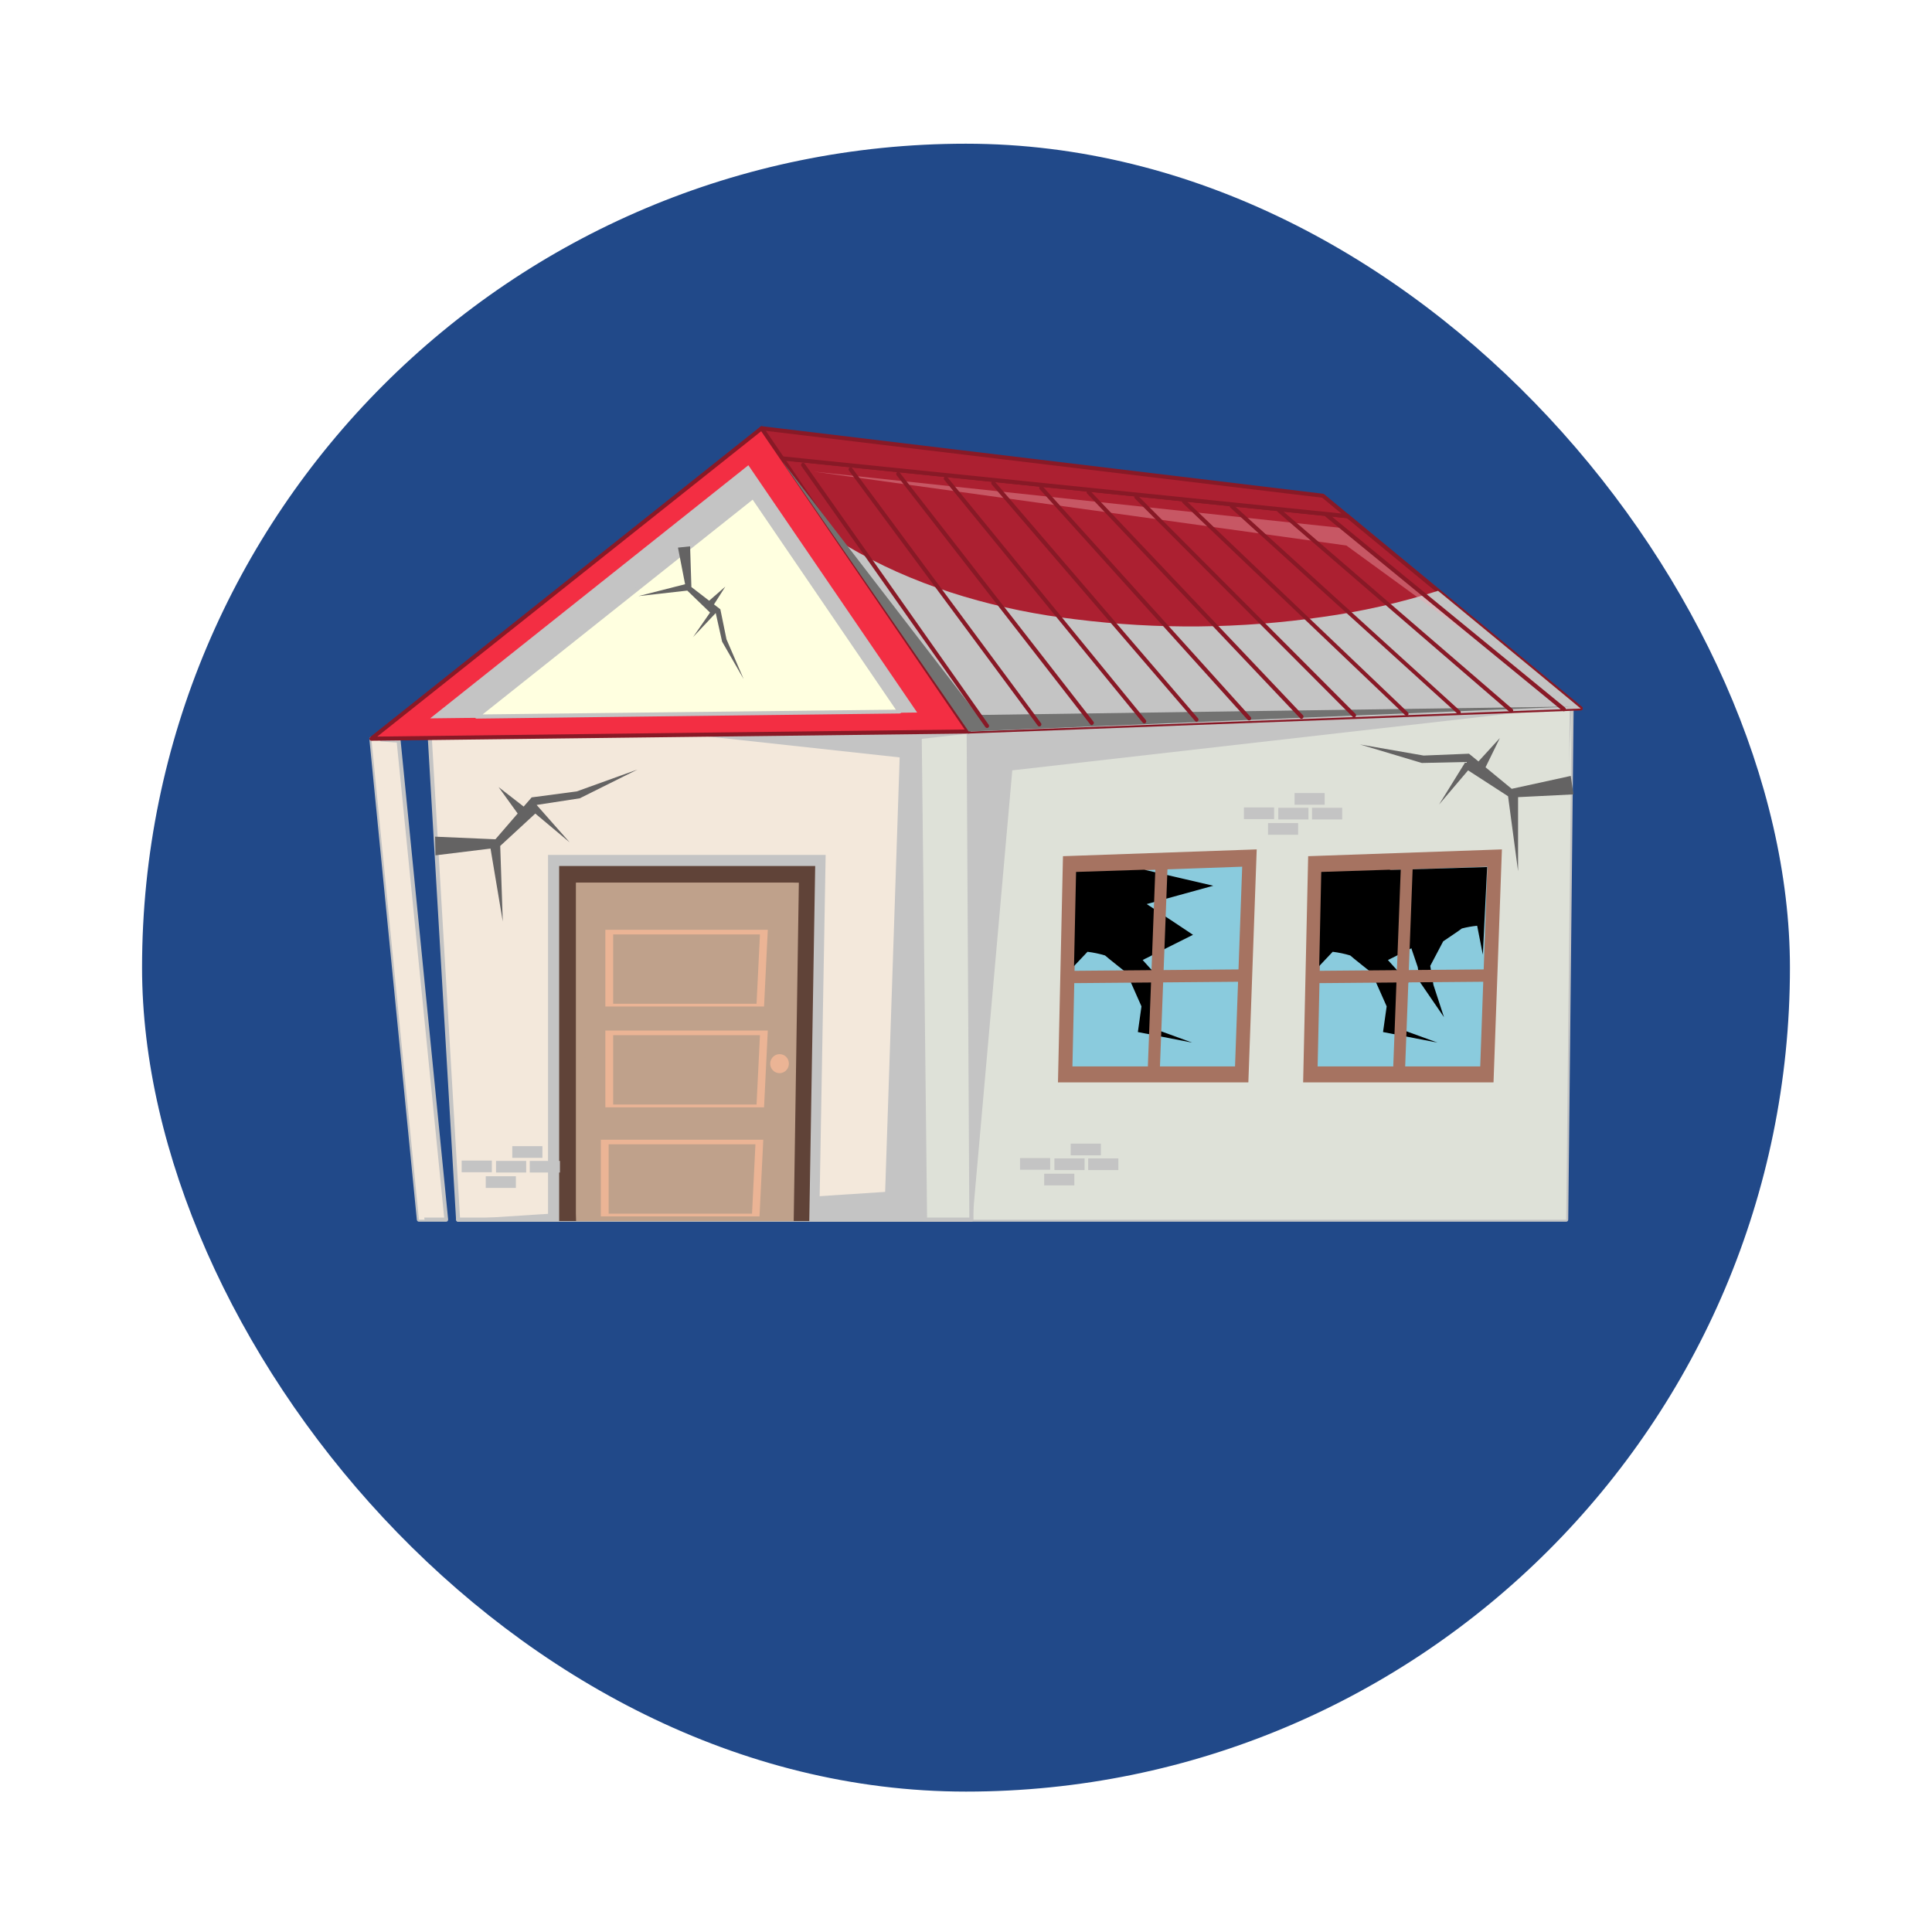 <?xml version="1.0" encoding="UTF-8"?> <svg xmlns="http://www.w3.org/2000/svg" width="68" height="68" viewBox="0 0 68 68" fill="none"> <g filter="url(#filter0_d_69_2)"> <rect x="5" y="0.418" width="58" height="58" rx="29" fill="#214989"></rect> </g> <path d="M55.125 42.928L55.317 24.868L22.589 25.648L16.123 42.928H55.125Z" fill="#DEE1D8"></path> <path d="M55.125 43H16.123C16.111 43 16.1 42.997 16.09 42.992C16.08 42.986 16.072 42.978 16.065 42.968C16.059 42.959 16.055 42.947 16.053 42.936C16.052 42.924 16.053 42.912 16.057 42.901L22.522 25.623C22.527 25.61 22.536 25.598 22.547 25.59C22.558 25.582 22.572 25.577 22.586 25.576L55.315 24.796C55.334 24.797 55.352 24.804 55.367 24.816C55.38 24.83 55.387 24.849 55.387 24.868L55.197 42.928C55.196 42.947 55.189 42.966 55.175 42.979C55.162 42.992 55.144 43 55.125 43ZM16.226 42.855H55.056L55.249 24.941L22.638 25.72L16.226 42.855Z" fill="#C4C4C4"></path> <g style="mix-blend-mode:screen"> <path d="M55.125 42.928L55.317 24.868L54.488 41.502L16.123 42.928H55.125Z" fill="#DEE1D8"></path> </g> <g style="mix-blend-mode:multiply"> <path d="M35.629 27.114L55.316 24.868L22.589 25.648L34.222 42.992L35.629 27.114Z" fill="#C4C4C4"></path> </g> <path d="M15.703 42.928L14.029 26.067L13.071 26L14.745 42.928H15.703Z" fill="#F3E8DB"></path> <path d="M15.708 43H14.745C14.727 43 14.709 42.993 14.696 42.981C14.683 42.969 14.674 42.953 14.672 42.935L13 26.007C12.999 25.997 13.001 25.986 13.004 25.976C13.008 25.967 13.013 25.958 13.02 25.95C13.035 25.936 13.055 25.928 13.076 25.928L14.034 25.995C14.051 25.997 14.066 26.004 14.078 26.016C14.09 26.028 14.098 26.044 14.1 26.06L15.773 42.92C15.775 42.94 15.768 42.961 15.755 42.977C15.743 42.99 15.726 42.999 15.708 43ZM14.813 42.855H15.634L13.965 26.136L13.145 26.079L14.813 42.855Z" fill="#C4C4C4"></path> <g style="mix-blend-mode:screen"> <path d="M14.941 42.928L13.383 26.039L13.071 26L14.745 42.928H14.941Z" fill="#F3E8DB"></path> </g> <path d="M34.187 42.928L34.094 25.746L15.109 25.648L16.123 42.928H34.187Z" fill="#F3E8DB"></path> <path d="M34.187 43H16.123C16.105 42.999 16.087 42.992 16.074 42.98C16.061 42.967 16.053 42.95 16.052 42.931L15.038 25.653C15.038 25.643 15.039 25.633 15.042 25.624C15.046 25.615 15.051 25.606 15.058 25.599C15.064 25.592 15.072 25.586 15.081 25.582C15.09 25.578 15.099 25.576 15.109 25.576L34.094 25.674C34.103 25.674 34.112 25.676 34.121 25.679C34.129 25.683 34.137 25.688 34.144 25.695C34.15 25.701 34.155 25.709 34.159 25.718C34.162 25.726 34.164 25.735 34.164 25.745L34.258 42.926C34.258 42.936 34.256 42.945 34.253 42.954C34.25 42.963 34.245 42.971 34.238 42.978C34.224 42.992 34.206 42.999 34.187 43ZM16.19 42.855H34.117L34.023 25.817L15.184 25.721L16.19 42.855Z" fill="#C4C4C4"></path> <g style="mix-blend-mode:multiply"> <path d="M34.187 42.928L34.094 25.746L24.505 25.877L31.665 26.658L31.154 41.951L16.123 42.928H34.187Z" fill="#C4C4C4"></path> </g> <path d="M34.187 42.928L34.094 25.746L32.368 25.942L32.559 42.928H34.187Z" fill="#DEE1D8"></path> <path d="M34.187 43H32.559C32.541 43 32.523 42.992 32.51 42.979C32.496 42.965 32.489 42.947 32.489 42.928L32.297 25.942C32.297 25.924 32.303 25.907 32.315 25.893C32.327 25.88 32.343 25.872 32.361 25.87L34.084 25.675C34.094 25.672 34.104 25.673 34.114 25.675C34.124 25.678 34.132 25.684 34.139 25.691C34.147 25.698 34.152 25.706 34.156 25.716C34.16 25.725 34.162 25.735 34.163 25.745L34.256 42.926C34.256 42.936 34.255 42.946 34.251 42.954C34.248 42.963 34.243 42.971 34.236 42.978C34.223 42.991 34.206 42.999 34.187 43ZM32.63 42.855H34.117L34.023 25.827L32.443 26.005L32.63 42.855Z" fill="#C4C4C4"></path> <path d="M37.413 30.135L37.237 38.096H43.938L44.232 29.896L37.413 30.135Z" fill="#A67361"></path> <path d="M37.828 30.641L37.674 37.608H43.538L43.795 30.432L37.828 30.641Z" fill="#8ACBDD"></path> <path d="M43.538 37.68H37.674C37.655 37.68 37.636 37.672 37.623 37.658C37.616 37.651 37.611 37.643 37.608 37.634C37.604 37.625 37.603 37.616 37.603 37.606L37.756 30.639C37.757 30.621 37.764 30.603 37.777 30.59C37.79 30.577 37.807 30.57 37.825 30.569L43.792 30.358C43.802 30.358 43.812 30.359 43.821 30.363C43.83 30.367 43.838 30.372 43.845 30.38C43.852 30.387 43.857 30.395 43.861 30.405C43.864 30.414 43.866 30.424 43.866 30.434L43.608 37.616C43.606 37.634 43.597 37.65 43.585 37.661C43.572 37.673 43.555 37.679 43.538 37.68ZM37.746 37.534H43.469L43.721 30.505L37.897 30.711L37.746 37.534Z" fill="#A67361"></path> <path d="M40.271 30.611L37.874 30.689L37.802 34.002L38.276 33.5C38.485 33.525 38.692 33.568 38.894 33.629C38.942 33.677 39.654 34.242 39.654 34.242L40.176 35.421L40.049 36.325L41.959 36.696L40.583 36.195L40.678 35.468L40.931 34.58L40.218 33.789L41.99 32.902L40.361 31.82L42.703 31.175L40.271 30.611Z" fill="black"></path> <path d="M40.614 37.727H40.606C40.549 37.724 40.496 37.699 40.458 37.657C40.42 37.614 40.4 37.558 40.402 37.501L40.665 30.569C40.671 30.514 40.698 30.463 40.738 30.426C40.779 30.389 40.832 30.369 40.886 30.368C40.943 30.371 40.996 30.395 41.034 30.437C41.072 30.479 41.093 30.535 41.091 30.592L40.827 37.524C40.823 37.579 40.799 37.631 40.76 37.668C40.72 37.706 40.668 37.727 40.614 37.727Z" fill="#A67361"></path> <path d="M37.833 34.603C37.776 34.603 37.722 34.58 37.682 34.539C37.642 34.498 37.62 34.443 37.62 34.386C37.62 34.328 37.642 34.273 37.682 34.232C37.722 34.191 37.776 34.169 37.833 34.169L43.633 34.12C43.661 34.118 43.69 34.123 43.716 34.133C43.743 34.143 43.767 34.159 43.787 34.179C43.808 34.2 43.823 34.224 43.834 34.251C43.844 34.278 43.849 34.307 43.848 34.336C43.848 34.364 43.843 34.392 43.832 34.419C43.822 34.445 43.806 34.469 43.786 34.49C43.767 34.51 43.743 34.526 43.718 34.537C43.692 34.548 43.664 34.554 43.636 34.554L37.836 34.603H37.833Z" fill="#A67361"></path> <path d="M46.043 30.135L45.866 38.096H52.567L52.862 29.896L46.043 30.135Z" fill="#A67361"></path> <path d="M46.458 30.641L46.302 37.608H52.168L52.424 30.432L46.458 30.641Z" fill="#8ACBDD"></path> <path d="M52.168 37.68H46.302C46.283 37.679 46.265 37.671 46.252 37.658C46.239 37.644 46.232 37.625 46.232 37.606L46.389 30.639C46.389 30.621 46.396 30.603 46.409 30.59C46.422 30.577 46.439 30.569 46.457 30.569L52.424 30.358C52.434 30.357 52.444 30.359 52.453 30.363C52.462 30.366 52.47 30.372 52.476 30.38C52.483 30.387 52.488 30.395 52.492 30.405C52.495 30.414 52.497 30.424 52.496 30.433L52.24 37.616C52.238 37.634 52.23 37.651 52.216 37.662C52.203 37.674 52.186 37.68 52.168 37.68ZM46.376 37.534H52.099L52.35 30.505L46.527 30.711L46.376 37.534Z" fill="#A67361"></path> <path d="M48.947 30.621L48.9 30.611L46.504 30.689L46.432 34.002L46.906 33.5C47.115 33.525 47.322 33.568 47.523 33.629C47.571 33.678 48.283 34.242 48.283 34.242L48.806 35.421L48.678 36.325L50.594 36.696L49.218 36.195L49.312 35.468L49.566 34.58L48.85 33.791L49.695 33.367L49.677 33.383L49.899 34.037L49.981 34.571L50.823 35.8L50.452 34.665L50.34 33.996L50.796 33.131C50.796 33.131 51.418 32.714 51.453 32.679C51.63 32.633 51.809 32.602 51.991 32.583L52.191 33.599L52.342 30.517L48.947 30.621Z" fill="black"></path> <path d="M49.244 37.727C49.216 37.725 49.189 37.719 49.163 37.707C49.138 37.695 49.115 37.678 49.096 37.657C49.077 37.636 49.062 37.611 49.052 37.585C49.042 37.558 49.038 37.529 49.039 37.501L49.303 30.569C49.311 30.516 49.336 30.467 49.375 30.43C49.414 30.394 49.464 30.372 49.517 30.368C49.544 30.369 49.572 30.376 49.597 30.388C49.622 30.4 49.645 30.417 49.664 30.437C49.683 30.458 49.697 30.483 49.707 30.509C49.717 30.536 49.721 30.564 49.72 30.592L49.458 37.524C49.453 37.579 49.429 37.63 49.39 37.668C49.35 37.705 49.298 37.726 49.244 37.727Z" fill="#A67361"></path> <path d="M46.463 34.603C46.407 34.603 46.352 34.58 46.312 34.539C46.272 34.499 46.25 34.443 46.25 34.386C46.25 34.328 46.272 34.273 46.312 34.232C46.352 34.191 46.407 34.169 46.463 34.169L52.265 34.12C52.321 34.12 52.376 34.143 52.416 34.184C52.456 34.224 52.478 34.28 52.478 34.337C52.478 34.395 52.456 34.45 52.416 34.491C52.376 34.532 52.321 34.554 52.265 34.554L46.463 34.603Z" fill="#A67361"></path> <path d="M54.071 23.642L50.778 20.927L47.431 18.168L45.489 17.969L41.195 17.531L36.12 17.012L31.23 16.511L27.086 16.088L29.946 20.029L33.409 24.801L34.094 25.746L37.444 25.619L41.9 25.451L47 25.259L52.007 25.07L55.636 24.933L54.071 23.642Z" fill="#AC2031"></path> <path d="M34.093 25.818C34.083 25.818 34.072 25.816 34.062 25.81C34.052 25.805 34.044 25.797 34.038 25.788L27.029 16.132C27.021 16.12 27.017 16.106 27.017 16.092C27.017 16.078 27.021 16.065 27.029 16.053C27.034 16.04 27.044 16.029 27.057 16.022C27.069 16.016 27.084 16.014 27.097 16.016L47.443 18.096C47.456 18.097 47.469 18.103 47.479 18.113L55.682 24.876C55.694 24.885 55.702 24.898 55.706 24.912C55.71 24.926 55.71 24.941 55.705 24.955C55.701 24.968 55.692 24.981 55.681 24.99C55.669 24.999 55.656 25.004 55.641 25.005L34.098 25.818H34.093ZM27.238 16.17L34.13 25.666L55.446 24.868L47.406 18.238L27.238 16.17Z" fill="#881926"></path> <g style="mix-blend-mode:multiply"> <path d="M54.071 23.642L50.778 20.927L50.614 20.795C49.288 21.215 47.93 21.523 46.553 21.714C43.671 22.131 40.747 22.159 37.858 21.798C35.255 21.494 32.538 20.747 30.235 19.459C29.816 19.225 29.398 18.976 28.988 18.712L29.946 20.032L33.41 24.804L34.094 25.75L37.444 25.623L41.9 25.456L47 25.264L52.007 25.075L55.636 24.938L54.071 23.642Z" fill="#C4C4C4"></path> </g> <path d="M46.56 17.45L26.807 15.074L26.871 15.789L27.086 16.088L47.431 18.168L46.56 17.45Z" fill="#AC2031"></path> <path d="M47.431 18.24L27.086 16.16C27.076 16.159 27.066 16.157 27.057 16.152C27.049 16.147 27.041 16.14 27.035 16.131L26.814 15.836C26.807 15.825 26.802 15.812 26.8 15.799L26.736 15.081C26.736 15.07 26.737 15.059 26.741 15.049C26.744 15.039 26.75 15.03 26.758 15.022C26.765 15.014 26.774 15.008 26.784 15.004C26.794 15 26.805 14.999 26.815 15.001L46.568 17.378C46.581 17.379 46.594 17.384 46.604 17.393L47.475 18.113C47.487 18.122 47.496 18.136 47.5 18.151C47.504 18.166 47.502 18.182 47.497 18.196C47.491 18.209 47.482 18.22 47.47 18.228C47.459 18.236 47.445 18.24 47.431 18.24ZM27.125 16.02L47.209 18.073L46.538 17.518L26.886 15.156L26.94 15.762L27.125 16.02Z" fill="#881926"></path> <path d="M13.071 26L34.094 25.746L26.807 15.074L13.071 26Z" fill="#F32E43"></path> <path d="M13.071 26.072C13.056 26.072 13.041 26.068 13.029 26.059C13.017 26.05 13.008 26.038 13.004 26.023C12.999 26.009 12.999 25.994 13.003 25.98C13.007 25.965 13.015 25.953 13.027 25.943L26.763 15.016C26.771 15.01 26.779 15.006 26.789 15.003C26.798 15.001 26.808 15.001 26.817 15.002C26.827 15.004 26.836 15.007 26.844 15.012C26.852 15.017 26.859 15.024 26.865 15.032L34.153 25.704C34.16 25.716 34.163 25.729 34.163 25.742C34.163 25.755 34.16 25.768 34.153 25.78C34.147 25.791 34.139 25.801 34.128 25.808C34.117 25.814 34.105 25.818 34.092 25.818L13.071 26.072ZM26.791 15.178L13.279 25.925L33.953 25.676L26.791 15.178Z" fill="#881926"></path> <g style="mix-blend-mode:multiply"> <path d="M15.14 25.284L32.281 25.078L26.34 16.375L15.14 25.284Z" fill="#C4C4C4"></path> </g> <path d="M16.777 25.219L31.666 25.04L26.505 17.483L16.777 25.219Z" fill="#FFFFE0"></path> <path d="M16.777 25.292C16.763 25.292 16.749 25.287 16.737 25.279C16.725 25.27 16.716 25.258 16.712 25.244C16.706 25.229 16.706 25.214 16.71 25.199C16.714 25.184 16.723 25.171 16.735 25.162L26.461 17.426C26.468 17.42 26.477 17.416 26.486 17.413C26.496 17.41 26.505 17.41 26.515 17.411C26.524 17.413 26.534 17.416 26.542 17.421C26.55 17.426 26.557 17.433 26.563 17.441L31.724 24.998C31.73 25.01 31.734 25.023 31.734 25.036C31.734 25.049 31.73 25.062 31.724 25.073C31.718 25.085 31.709 25.094 31.698 25.101C31.687 25.108 31.675 25.111 31.662 25.112L16.779 25.292H16.777ZM26.491 17.587L16.987 25.145L31.531 24.978L26.491 17.587Z" fill="#C4C4C4"></path> <path d="M55.285 27.31L53.207 27.764L52.286 27.006L52.791 25.975L52.037 26.8L51.704 26.528L50.107 26.593L47.869 26.203L50.043 26.854L51.577 26.82L50.65 28.317L51.672 27.114L53.079 28.025L53.431 30.661V28.057L55.38 27.96L55.285 27.31Z" fill="#646363"></path> <path d="M15.314 29.448L17.437 29.54L18.22 28.633L17.55 27.704L18.431 28.389L18.713 28.065L20.3 27.855L22.439 27.084L20.405 28.098L18.887 28.331L20.049 29.647L18.841 28.635L17.606 29.774L17.696 32.433L17.265 29.867L15.327 30.105L15.314 29.448Z" fill="#646363"></path> <path d="M24.289 19.23L24.335 20.662L24.96 21.143L25.529 20.647L25.13 21.273L25.354 21.445L25.57 22.501L26.174 23.901L25.416 22.584L25.191 21.577L24.394 22.422L24.991 21.56L24.19 20.787L22.471 20.981L24.113 20.563L23.862 19.274L24.289 19.23Z" fill="#646363"></path> <g style="mix-blend-mode:multiply"> <path d="M19.289 42.977V30.09H29.06L28.834 42.977H19.289Z" fill="#C4C4C4"></path> </g> <path d="M19.68 42.977V30.48H28.692L28.484 42.977H19.68Z" fill="#604338"></path> <path d="M20.276 42.977V31.067H28.117L27.936 42.977H20.276Z" fill="#BFA18B"></path> <g style="mix-blend-mode:multiply"> <path d="M20.276 42.977V31.067H28.117L20.889 31.758L20.276 42.977Z" fill="#BFA18B"></path> </g> <path d="M21.306 35.426V32.725H27.024L26.892 35.426H21.306Z" fill="#EBB495"></path> <path d="M21.581 35.33V32.889H26.748L26.628 35.33H21.581Z" fill="#BFA18B"></path> <path d="M21.306 38.974V36.273H27.024L26.892 38.974H21.306Z" fill="#EBB495"></path> <path d="M21.581 38.876V36.435H26.748L26.628 38.876H21.581Z" fill="#BFA18B"></path> <path d="M21.147 42.813V40.114H26.865L26.732 42.813H21.147Z" fill="#EBB495"></path> <path d="M21.422 42.716V40.276H26.589L26.469 42.716H21.422Z" fill="#BFA18B"></path> <path d="M27.765 37.428C27.767 37.494 27.75 37.559 27.715 37.616C27.68 37.672 27.63 37.716 27.57 37.743C27.51 37.77 27.444 37.778 27.38 37.766C27.315 37.755 27.256 37.724 27.209 37.677C27.162 37.631 27.13 37.572 27.116 37.507C27.103 37.441 27.109 37.374 27.133 37.312C27.158 37.251 27.2 37.198 27.254 37.16C27.308 37.123 27.372 37.103 27.437 37.103C27.48 37.102 27.522 37.11 27.562 37.126C27.602 37.141 27.638 37.165 27.668 37.195C27.699 37.225 27.723 37.262 27.74 37.301C27.756 37.341 27.765 37.384 27.765 37.428Z" fill="#EBB495"></path> <g style="mix-blend-mode:multiply"> <path d="M36.963 40.76H35.902V41.171H36.963V40.76Z" fill="#C4C4C4"></path> </g> <g style="mix-blend-mode:multiply"> <path d="M37.813 41.311H36.752V41.722H37.813V41.311Z" fill="#C4C4C4"></path> </g> <g style="mix-blend-mode:multiply"> <path d="M38.174 40.772H37.112V41.182H38.174V40.772Z" fill="#C4C4C4"></path> </g> <g style="mix-blend-mode:multiply"> <path d="M39.362 40.772H38.301V41.182H39.362V40.772Z" fill="#C4C4C4"></path> </g> <g style="mix-blend-mode:multiply"> <path d="M38.747 40.252H37.685V40.663H38.747V40.252Z" fill="#C4C4C4"></path> </g> <g style="mix-blend-mode:multiply"> <path d="M44.844 28.419H43.782V28.83H44.844V28.419Z" fill="#C4C4C4"></path> </g> <g style="mix-blend-mode:multiply"> <path d="M45.69 28.97H44.63V29.381H45.69V28.97Z" fill="#C4C4C4"></path> </g> <g style="mix-blend-mode:multiply"> <path d="M46.053 28.431H44.991V28.842H46.053V28.431Z" fill="#C4C4C4"></path> </g> <g style="mix-blend-mode:multiply"> <path d="M47.241 28.431H46.179V28.842H47.241V28.431Z" fill="#C4C4C4"></path> </g> <g style="mix-blend-mode:multiply"> <path d="M46.624 27.913H45.564V28.324H46.624V27.913Z" fill="#C4C4C4"></path> </g> <g style="mix-blend-mode:multiply"> <path d="M17.311 40.849H16.249V41.259H17.311V40.849Z" fill="#C4C4C4"></path> </g> <g style="mix-blend-mode:multiply"> <path d="M18.157 41.4H17.097V41.811H18.157V41.4Z" fill="#C4C4C4"></path> </g> <g style="mix-blend-mode:multiply"> <path d="M18.52 40.86H17.458V41.269H18.52V40.86Z" fill="#C4C4C4"></path> </g> <g style="mix-blend-mode:multiply"> <path d="M19.708 40.86H18.646V41.269H19.708V40.86Z" fill="#C4C4C4"></path> </g> <g style="mix-blend-mode:multiply"> <path d="M19.091 40.341H18.031V40.752H19.091V40.341Z" fill="#C4C4C4"></path> </g> <g style="mix-blend-mode:screen" opacity="0.4"> <path d="M28.643 16.599L47.216 18.582L54.229 24.18L47.388 19.2L28.643 16.599Z" fill="#F0A9B1"></path> </g> <g style="mix-blend-mode:multiply"> <path d="M27.526 16.229L34.094 25.746L55.317 24.868L34.407 25.165L27.526 16.229Z" fill="#727271"></path> </g> <g style="mix-blend-mode:multiply"> <path d="M34.74 25.623C34.729 25.622 34.718 25.619 34.708 25.614C34.698 25.609 34.69 25.602 34.683 25.593L28.208 16.405C28.203 16.398 28.199 16.389 28.197 16.38C28.195 16.371 28.194 16.361 28.196 16.352C28.197 16.342 28.2 16.333 28.205 16.325C28.21 16.317 28.216 16.31 28.224 16.304C28.232 16.299 28.24 16.295 28.249 16.293C28.258 16.29 28.268 16.29 28.277 16.291C28.286 16.293 28.295 16.296 28.303 16.301C28.311 16.306 28.318 16.313 28.323 16.32L34.797 25.508C34.803 25.515 34.807 25.524 34.81 25.533C34.812 25.542 34.813 25.552 34.811 25.562C34.81 25.571 34.807 25.58 34.802 25.588C34.797 25.597 34.79 25.604 34.783 25.609C34.77 25.618 34.755 25.622 34.74 25.623Z" fill="#881926"></path> <path d="M36.583 25.569C36.572 25.569 36.561 25.567 36.551 25.562C36.542 25.557 36.533 25.55 36.527 25.541L29.882 16.564C29.876 16.557 29.872 16.548 29.869 16.539C29.867 16.53 29.866 16.52 29.867 16.51C29.869 16.501 29.872 16.492 29.877 16.483C29.881 16.475 29.887 16.468 29.895 16.462C29.91 16.451 29.929 16.446 29.948 16.448C29.966 16.451 29.983 16.461 29.995 16.476L36.64 25.454C36.648 25.465 36.652 25.478 36.653 25.491C36.654 25.504 36.651 25.517 36.645 25.529C36.639 25.541 36.63 25.551 36.619 25.558C36.608 25.565 36.596 25.569 36.583 25.569Z" fill="#881926"></path> <path d="M38.428 25.524C38.418 25.524 38.407 25.521 38.397 25.517C38.388 25.512 38.379 25.505 38.373 25.496L31.557 16.725C31.546 16.709 31.541 16.691 31.543 16.672C31.546 16.653 31.555 16.636 31.57 16.624C31.577 16.618 31.586 16.614 31.595 16.611C31.603 16.609 31.613 16.608 31.622 16.609C31.631 16.61 31.64 16.613 31.648 16.618C31.656 16.622 31.663 16.629 31.669 16.636L38.484 25.399C38.49 25.406 38.494 25.415 38.497 25.424C38.5 25.433 38.5 25.442 38.499 25.451C38.498 25.461 38.495 25.47 38.491 25.478C38.486 25.486 38.48 25.494 38.473 25.499C38.462 25.513 38.446 25.522 38.428 25.524Z" fill="#881926"></path> <path d="M40.274 25.462C40.264 25.462 40.254 25.46 40.244 25.455C40.235 25.451 40.227 25.444 40.22 25.436L33.234 16.888C33.222 16.873 33.217 16.854 33.218 16.835C33.22 16.816 33.229 16.799 33.244 16.786C33.251 16.78 33.259 16.776 33.268 16.773C33.277 16.77 33.286 16.768 33.295 16.769C33.305 16.77 33.314 16.773 33.322 16.777C33.33 16.781 33.338 16.787 33.344 16.795L40.328 25.344C40.34 25.359 40.346 25.378 40.344 25.396C40.343 25.416 40.334 25.433 40.32 25.446C40.307 25.456 40.291 25.461 40.274 25.462Z" fill="#881926"></path> <path d="M42.123 25.409C42.113 25.409 42.103 25.407 42.094 25.402C42.084 25.398 42.076 25.392 42.069 25.384L34.904 17.05C34.892 17.035 34.886 17.017 34.888 16.998C34.889 16.979 34.898 16.961 34.912 16.948C34.919 16.942 34.926 16.936 34.935 16.932C34.944 16.928 34.953 16.927 34.962 16.927C34.972 16.927 34.981 16.928 34.99 16.932C34.998 16.936 35.006 16.942 35.012 16.948L42.166 25.282C42.175 25.293 42.18 25.305 42.182 25.319C42.184 25.332 42.182 25.346 42.176 25.359C42.171 25.371 42.162 25.382 42.151 25.39C42.14 25.397 42.127 25.402 42.114 25.402L42.123 25.409Z" fill="#881926"></path> <path d="M43.966 25.357C43.956 25.358 43.946 25.356 43.937 25.352C43.928 25.348 43.92 25.343 43.913 25.335L36.589 17.212C36.579 17.198 36.575 17.18 36.577 17.163C36.579 17.145 36.587 17.129 36.6 17.117C36.613 17.105 36.629 17.098 36.647 17.098C36.664 17.097 36.681 17.103 36.694 17.114L44.017 25.234C44.023 25.24 44.029 25.248 44.032 25.257C44.036 25.266 44.038 25.275 44.038 25.285C44.038 25.294 44.036 25.303 44.032 25.312C44.029 25.321 44.023 25.329 44.017 25.335C44.01 25.343 44.002 25.348 43.993 25.352C43.985 25.355 43.975 25.357 43.966 25.357Z" fill="#881926"></path> <path d="M45.812 25.302C45.802 25.302 45.792 25.3 45.783 25.296C45.774 25.292 45.766 25.286 45.759 25.279L38.266 17.374C38.259 17.368 38.254 17.36 38.25 17.351C38.246 17.342 38.245 17.332 38.245 17.323C38.245 17.313 38.246 17.303 38.25 17.294C38.254 17.285 38.259 17.277 38.266 17.271C38.28 17.258 38.297 17.25 38.316 17.25C38.335 17.25 38.353 17.258 38.366 17.271L45.861 25.175C45.87 25.186 45.876 25.199 45.878 25.212C45.88 25.226 45.878 25.24 45.873 25.253C45.868 25.266 45.859 25.277 45.848 25.285C45.837 25.293 45.824 25.298 45.81 25.299L45.812 25.302Z" fill="#881926"></path> <path d="M47.656 25.247C47.637 25.247 47.619 25.24 47.605 25.227L39.943 17.543C39.936 17.536 39.931 17.529 39.928 17.52C39.924 17.511 39.922 17.502 39.922 17.492C39.922 17.483 39.924 17.473 39.928 17.465C39.931 17.456 39.936 17.448 39.943 17.441C39.956 17.427 39.975 17.42 39.994 17.42C40.013 17.42 40.031 17.427 40.045 17.441L47.707 25.125C47.717 25.135 47.724 25.148 47.727 25.162C47.73 25.176 47.729 25.191 47.723 25.204C47.718 25.217 47.709 25.229 47.697 25.236C47.685 25.244 47.672 25.249 47.658 25.249L47.656 25.247Z" fill="#881926"></path> <path d="M49.507 25.19C49.498 25.191 49.489 25.189 49.481 25.186C49.473 25.183 49.465 25.178 49.459 25.172L41.62 17.698C41.607 17.685 41.599 17.666 41.599 17.648C41.599 17.628 41.607 17.61 41.62 17.596C41.626 17.59 41.634 17.584 41.642 17.58C41.651 17.577 41.66 17.575 41.67 17.575C41.679 17.575 41.688 17.577 41.697 17.58C41.706 17.584 41.713 17.59 41.72 17.596L49.554 25.073C49.561 25.08 49.566 25.088 49.57 25.097C49.573 25.105 49.575 25.115 49.575 25.124C49.575 25.134 49.573 25.143 49.57 25.152C49.566 25.16 49.561 25.169 49.554 25.175C49.541 25.186 49.524 25.192 49.507 25.19Z" fill="#881926"></path> <path d="M51.348 25.14C51.33 25.14 51.313 25.133 51.3 25.122L43.297 17.86C43.285 17.847 43.279 17.83 43.279 17.812C43.28 17.794 43.286 17.777 43.298 17.764C43.309 17.751 43.325 17.742 43.343 17.74C43.36 17.738 43.377 17.742 43.392 17.752L51.394 25.023C51.4 25.03 51.406 25.038 51.41 25.046C51.413 25.055 51.415 25.064 51.415 25.074C51.415 25.084 51.413 25.093 51.41 25.102C51.406 25.11 51.4 25.118 51.394 25.125C51.381 25.136 51.364 25.141 51.348 25.14Z" fill="#881926"></path> <path d="M53.193 25.087C53.176 25.087 53.159 25.081 53.146 25.07L44.975 18.023C44.968 18.017 44.962 18.009 44.957 18.001C44.953 17.992 44.95 17.983 44.949 17.974C44.948 17.964 44.949 17.955 44.952 17.945C44.955 17.936 44.959 17.928 44.965 17.921C44.971 17.913 44.978 17.907 44.987 17.902C44.995 17.898 45.004 17.895 45.013 17.894C45.023 17.894 45.032 17.895 45.041 17.898C45.05 17.901 45.058 17.906 45.065 17.912L53.239 24.96C53.246 24.966 53.251 24.974 53.255 24.983C53.258 24.992 53.26 25.001 53.26 25.011C53.26 25.02 53.258 25.029 53.255 25.038C53.251 25.047 53.246 25.055 53.239 25.061C53.234 25.069 53.227 25.075 53.219 25.079C53.211 25.083 53.202 25.086 53.193 25.087Z" fill="#881926"></path> <path d="M55.039 25.033C55.023 25.033 55.007 25.028 54.993 25.018L46.652 18.184C46.637 18.173 46.627 18.155 46.625 18.136C46.623 18.117 46.629 18.098 46.64 18.083C46.652 18.068 46.669 18.058 46.688 18.056C46.707 18.053 46.726 18.059 46.74 18.071L55.085 24.904C55.093 24.91 55.099 24.918 55.103 24.926C55.108 24.934 55.111 24.944 55.112 24.953C55.113 24.962 55.112 24.972 55.11 24.981C55.107 24.991 55.103 24.999 55.097 25.006C55.09 25.015 55.081 25.022 55.071 25.027C55.061 25.032 55.05 25.034 55.039 25.033Z" fill="#881926"></path> </g> <defs> <filter id="filter0_d_69_2" x="0.36" y="0.418" width="67.28" height="67.28" filterUnits="userSpaceOnUse" color-interpolation-filters="sRGB"> <feFlood flood-opacity="0" result="BackgroundImageFix"></feFlood> <feColorMatrix in="SourceAlpha" type="matrix" values="0 0 0 0 0 0 0 0 0 0 0 0 0 0 0 0 0 0 127 0" result="hardAlpha"></feColorMatrix> <feOffset dy="4.64"></feOffset> <feGaussianBlur stdDeviation="2.32"></feGaussianBlur> <feComposite in2="hardAlpha" operator="out"></feComposite> <feColorMatrix type="matrix" values="0 0 0 0 0 0 0 0 0 0 0 0 0 0 0 0 0 0 0.25 0"></feColorMatrix> <feBlend mode="normal" in2="BackgroundImageFix" result="effect1_dropShadow_69_2"></feBlend> <feBlend mode="normal" in="SourceGraphic" in2="effect1_dropShadow_69_2" result="shape"></feBlend> </filter> </defs> </svg> 